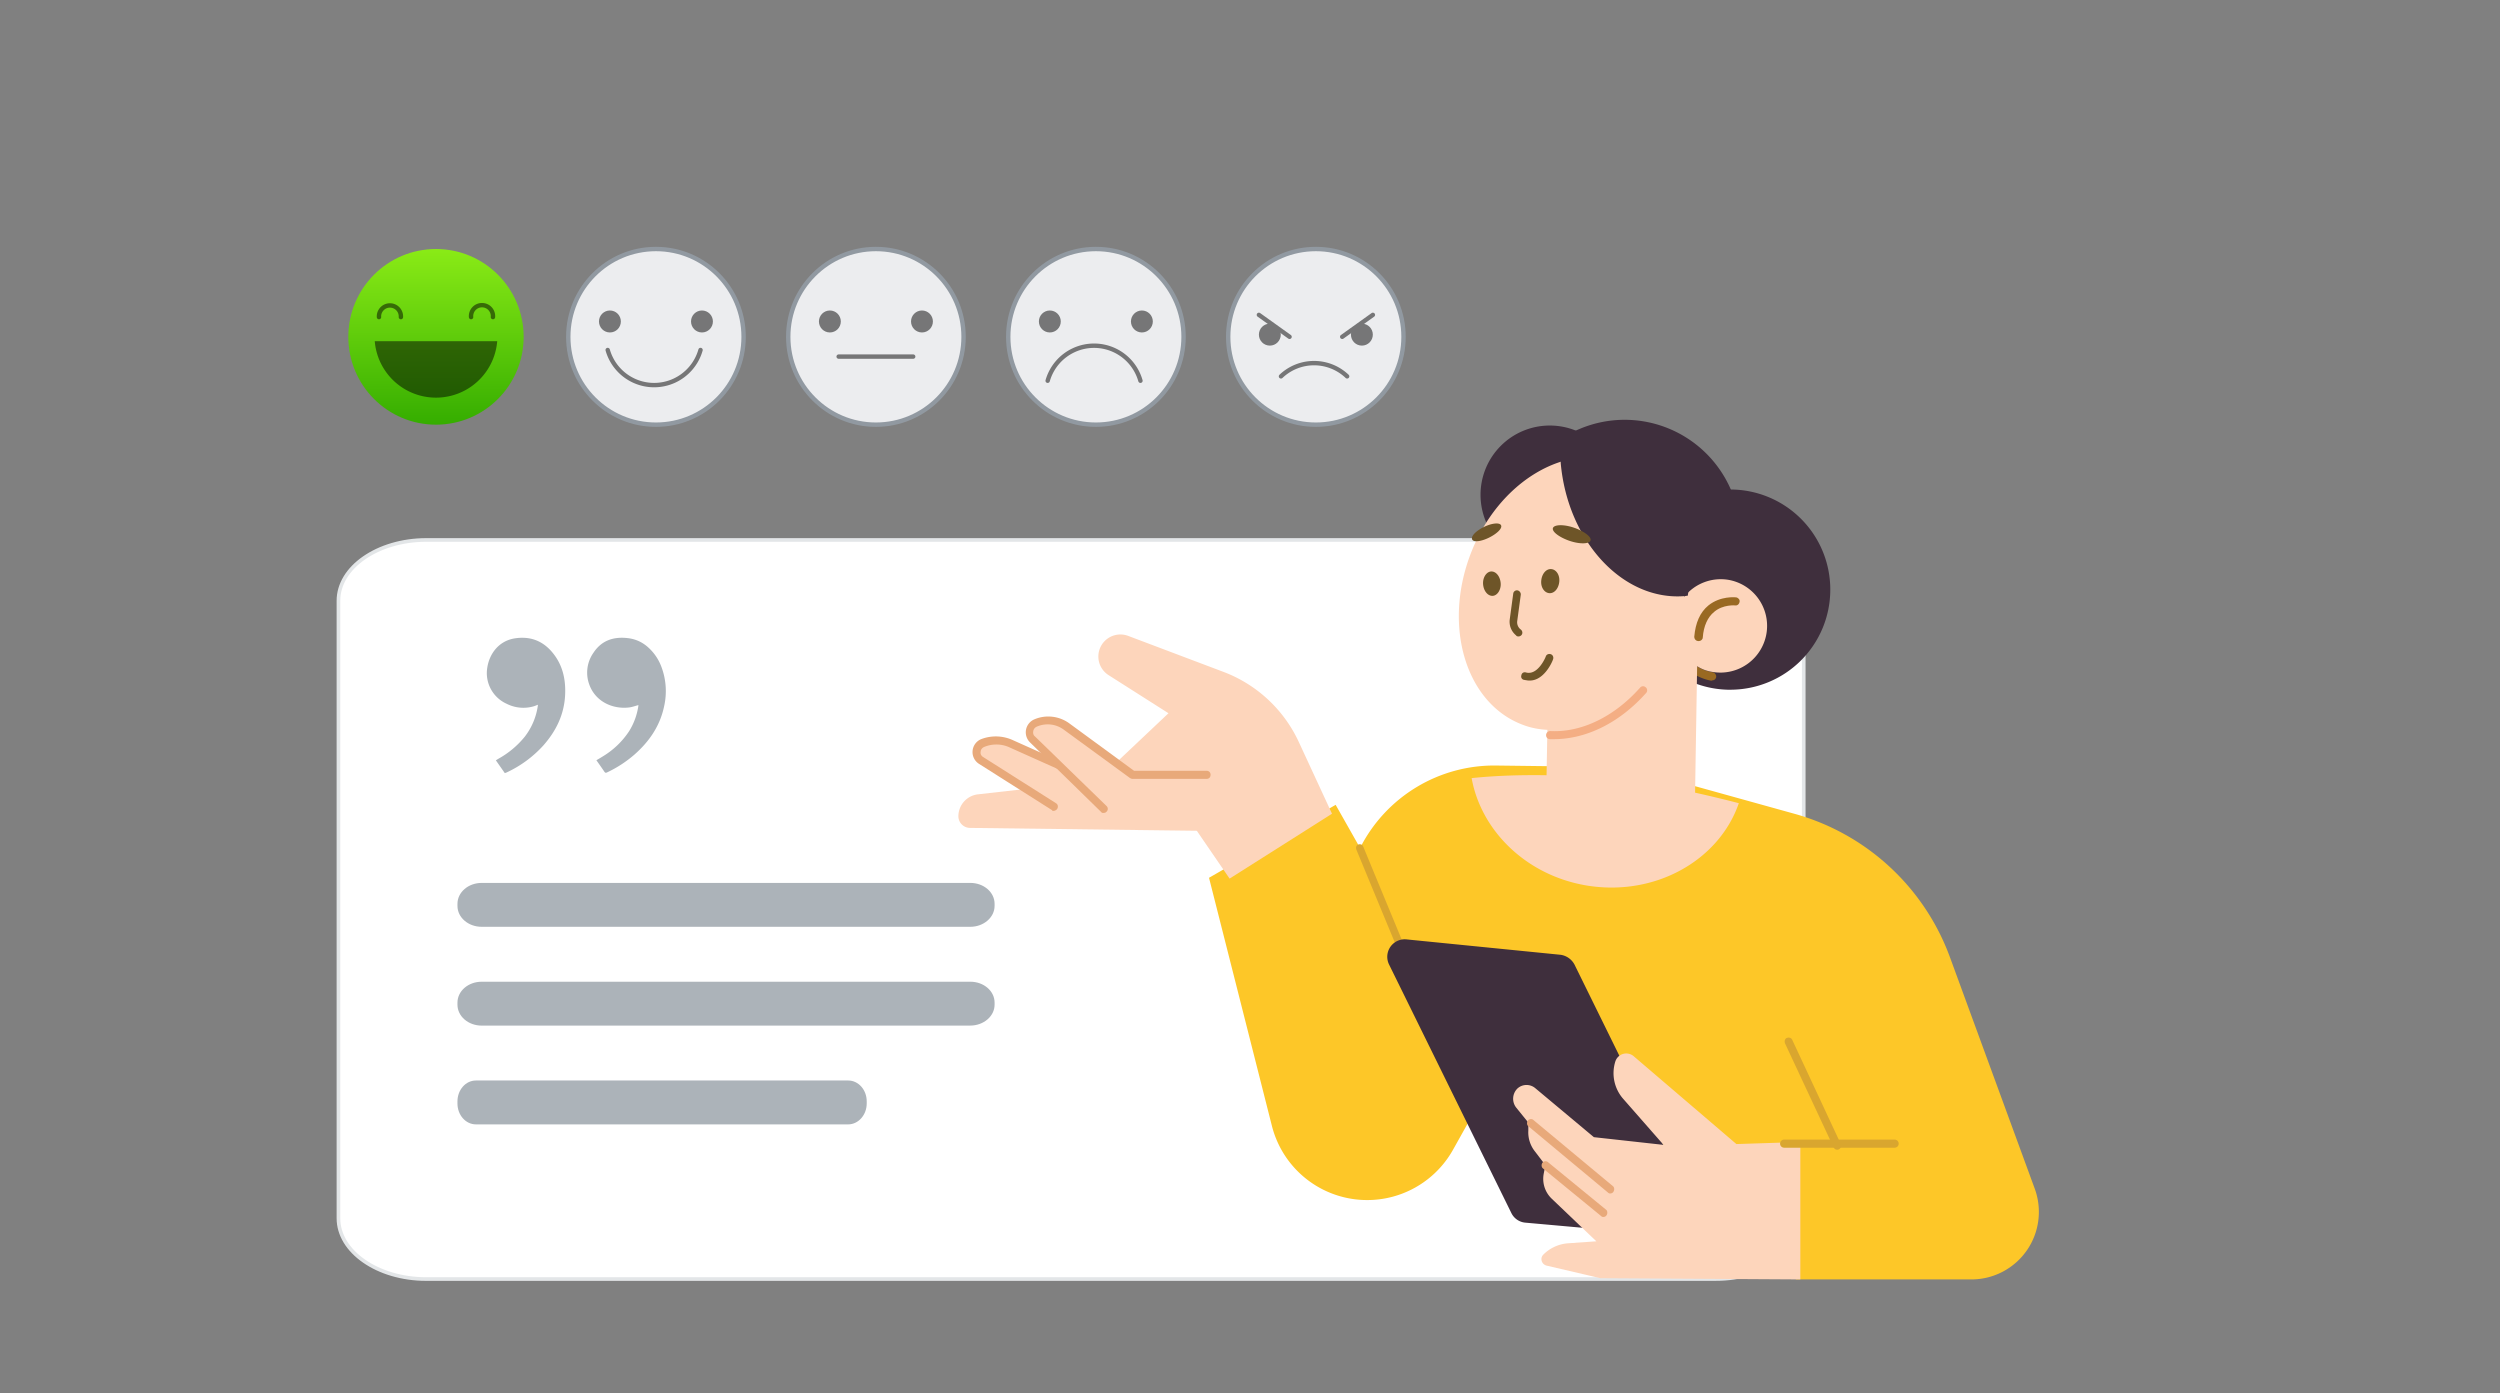 <svg xmlns="http://www.w3.org/2000/svg" fill="none" viewBox="0 0 610 340"><rect x="0" y="0" width="610" height="340" fill="#808080" stroke="none"/><ellipse cx="106.38" cy="82.19" fill="url(#a)" rx="21.39" ry="21.43"/><g opacity=".5"><path fill="#000" fill-rule="evenodd" d="M91.44 83.26h29.88a14.99 14.99 0 0 1-29.88 0" clip-rule="evenodd"/><path stroke="#000" stroke-linecap="round" stroke-width="1.07" d="M120.28 77.37a2.68 2.68 0 1 0-5.34 0m-17.12 0a2.68 2.68 0 1 0-5.35 0"/></g><ellipse cx="160.05" cy="82.19" fill="#ECEDEF" stroke="#9199A1" stroke-linecap="square" stroke-width="1.07" rx="21.39" ry="21.43"/><g opacity=".5"><path stroke="#000" stroke-linecap="round" stroke-width="1.07" d="M170.93 85.4a11.77 11.77 0 0 1-22.65 0"/><ellipse cx="148.82" cy="78.44" fill="#000" rx="2.67" ry="2.68"/><ellipse cx="171.28" cy="78.44" fill="#000" rx="2.67" ry="2.68"/></g><ellipse cx="213.72" cy="82.19" fill="#ECEDEF" stroke="#9199A1" stroke-linecap="square" stroke-width="1.07" rx="21.39" ry="21.43"/><g opacity=".5"><path stroke="#000" stroke-linecap="round" stroke-width="1.07" d="M204.63 87.01h18.19"/><ellipse cx="202.49" cy="78.44" fill="#000" rx="2.67" ry="2.68"/><ellipse cx="224.96" cy="78.44" fill="#000" rx="2.67" ry="2.68"/></g><ellipse cx="267.4" cy="82.19" fill="#ECEDEF" stroke="#9199A1" stroke-linecap="square" stroke-width="1.07" rx="21.39" ry="21.43"/><g opacity=".5"><path stroke="#000" stroke-linecap="round" stroke-width="1.07" d="M278.27 92.9a11.77 11.77 0 0 0-22.64 0"/><ellipse cx="256.16" cy="78.44" fill="#000" rx="2.67" ry="2.68"/><ellipse cx="278.62" cy="78.44" fill="#000" rx="2.67" ry="2.68"/></g><ellipse cx="321.07" cy="82.19" fill="#ECEDEF" stroke="#9199A1" stroke-linecap="square" stroke-width="1.07" rx="21.39" ry="21.43"/><g opacity=".5"><path stroke="#000" stroke-linecap="round" stroke-width="1.07" d="M312.56 91.83a11.7 11.7 0 0 1 16.14 0m-1.2-9.65 7.48-5.35m-27.81 0 7.48 5.35"/><ellipse cx="309.84" cy="81.65" fill="#000" rx="2.67" ry="2.68"/><ellipse cx="332.3" cy="81.65" fill="#000" rx="2.67" ry="2.68"/></g><path fill="#fff" stroke="#E3E6E8" stroke-width=".89" d="M104.01 312.08h314.66c5.96 0 11.34-1.69 15.22-4.4 3.88-2.7 6.22-6.4 6.22-10.44V146.59c0-4.03-2.34-7.73-6.22-10.44s-9.26-4.4-15.22-4.4H104.01c-5.96 0-11.33 1.7-15.21 4.4s-6.22 6.4-6.22 10.44v150.66c0 4.04 2.34 7.74 6.22 10.44 3.88 2.71 9.25 4.4 15.21 4.4Z"/><path fill="#ACB3B9" d="M236.76 226.14H117.54c-3.28 0-5.92-2.27-5.92-5.1v-.5c0-2.83 2.64-5.11 5.92-5.11h119.22c3.28 0 5.92 2.28 5.92 5.1v.5c0 2.84-2.7 5.11-5.92 5.11m0 24.11H117.54c-3.28 0-5.92-2.28-5.92-5.1v-.51c0-2.83 2.64-5.1 5.92-5.1h119.22c3.28 0 5.92 2.27 5.92 5.1v.5c0 2.83-2.7 5.1-5.92 5.1Zm-29.8 24.1h-90.83c-2.5 0-4.51-2.28-4.51-5.1v-.5c0-2.83 2.01-5.11 4.51-5.11h90.83c2.5 0 4.52 2.28 4.52 5.1v.5c0 2.83-2.06 5.11-4.52 5.11"/><g fill="#ACB3B9" clip-path="url(#b)"><path d="M155.75 172.05c-.8.21-1.56.5-2.34.58-4.04.44-8.17-1.51-9.63-5.62a8.4 8.4 0 0 1 1.02-7.73c1.96-2.98 4.83-3.96 8.27-3.59q2.82.3 4.94 2.14a12 12 0 0 1 3.4 4.95 16.8 16.8 0 0 1 .63 9.58c-1 4.77-3.62 8.58-7.25 11.77a29 29 0 0 1-6.67 4.34c-.3.14-.45.12-.65-.17q-.94-1.38-1.95-2.8c.57-.34 1.1-.64 1.63-.98a20 20 0 0 0 6.36-6.12 16 16 0 0 0 2.26-6.23zm-32.58 16.59-2.18-3.12.54-.34a22 22 0 0 0 6.5-5.41 16 16 0 0 0 3.21-7.64l-.02-.17c-.34.13-.66.29-1 .38a9 9 0 0 1-6.6-.62 8.2 8.2 0 0 1-4.72-8.84c.53-3.39 2.8-6.45 6.6-7.1 3.58-.59 6.65.41 9.06 3.16 2.67 3.05 3.51 6.67 3.33 10.6-.22 4.79-2.2 8.83-5.33 12.37a28 28 0 0 1-9.01 6.6z"/></g><g clip-path="url(#c)"><path fill="#FDC728" d="m325.9 196.38 5.93 10.48.1-.1a36.7 36.7 0 0 1 33.18-19.97l31.8.4 40.89 11.36a56.5 56.5 0 0 1 38.02 35.1l20.65 56.37a16.47 16.47 0 0 1-15.41 22.16h-42.87l-3.55-33.23-6.32 14.83h-53.83l-11.16-28.97-8.79 15.72a23.99 23.99 0 0 1-44.25-6.03L295 214.18z"/><path fill="#FDD5BB" d="m300.02 214.38-8-11.67-55.3-.7a2.86 2.86 0 0 1-2.87-3.06 5.4 5.4 0 0 1 4.84-5.14l28.94-3.27 17.48-16.51-14.62-9.3a5.38 5.38 0 0 1 4.74-9.59l23.3 8.8a33.2 33.2 0 0 1 18.38 17.11l8.1 17.5z"/><path fill="#FDD5BB" d="m257.06 196.87-17.78-11.27a2.4 2.4 0 0 1 .4-4.25 9.3 9.3 0 0 1 7.11.2l18.96 8.5z"/><path fill="#E8A97A" d="M257.06 197.86c.3 0 .7-.2.9-.5.29-.49.19-1.08-.3-1.38l-17.78-11.27c-.5-.3-.7-.8-.6-1.29 0-.5.4-.99.9-1.18a7.7 7.7 0 0 1 6.31.2l18.97 8.5c.5.2 1.08 0 1.28-.5s0-1.08-.5-1.28l-18.96-8.5a10 10 0 0 0-7.9-.3 3.4 3.4 0 0 0-2.07 2.86 3.4 3.4 0 0 0 1.58 3.17l17.78 11.27c.1.2.2.2.4.2Z"/><path fill="#FDD5BB" d="M294.2 188.86h-17.98l-16.1-11.77a8 8 0 0 0-7.6-.89 2.54 2.54 0 0 0-.8 4.06l17.58 17.1z"/><path fill="#E8A97A" d="M269.3 198.35c.3 0 .5-.1.7-.3.4-.39.4-.98 0-1.38l-17.49-17c-.39-.3-.49-.8-.39-1.3.1-.49.4-.88.89-1.08a6.6 6.6 0 0 1 6.62.8l16.1 11.76c.2.1.39.2.59.2h18.07c.6 0 .99-.4.99-1 0-.59-.4-.98-.99-.98h-17.68l-15.8-11.57a8.7 8.7 0 0 0-8.5-.99 3.44 3.44 0 0 0-1.08 5.64l17.48 17.1c0 .1.2.1.5.1Z"/><path fill="#3F2F3D" d="M396.41 159a28.26 28.26 0 0 1-28.24-28.28 28.26 28.26 0 0 1 28.24-28.29 28.26 28.26 0 0 1 28.25 28.29A28.26 28.26 0 0 1 396.41 159"/><path fill="#3F2F3D" d="M378.14 137.64a16.9 16.9 0 0 1-16.89-16.91 16.9 16.9 0 1 1 16.9 16.9Zm44.06 30.66a24.4 24.4 0 0 1-24.4-24.43 24.4 24.4 0 0 1 24.4-24.43 24.4 24.4 0 0 1 24.39 24.43 24.4 24.4 0 0 1-24.4 24.42Z"/><path fill="#996922" d="M417.75 166.02c.5 0 .89-.3.99-.8.1-.49-.3-1.08-.8-1.18a10 10 0 0 1-4.93-2.27q-1.05-.88-1.78-1.88c-.3-.4-.89-.6-1.38-.2-.5.4-.6.89-.2 1.38.6.9 1.28 1.59 2.07 2.28a13 13 0 0 0 5.93 2.77c0-.1 0-.1.1-.1"/><path fill="#FDD5BB" d="M371.43 176.8c-13.73-5.24-19.36-23.84-12.64-41.54s23.4-27.68 37.13-22.34c11.46 4.45 17.29 18.1 15.01 32.73a11.4 11.4 0 0 1 10.87-4.16 11.4 11.4 0 0 1 9.28 12.66 11.4 11.4 0 0 1-13.23 9.8 9.5 9.5 0 0 1-3.75-1.4l-.5 30.86q5.49 1.22 10.67 2.57c-4.84 14.04-20.54 22.84-37.14 20.08-14.81-2.48-25.77-13.45-28.05-26.2 5.73-.6 11.86-.8 18.28-.7l.2-11.08c-2.08-.1-4.16-.5-6.13-1.28"/><path fill="#996922" d="M414.49 156.43c.5 0 .99-.4.99-.9.2-2.76 1.18-4.94 2.76-6.22 2.18-1.88 5.14-1.59 5.14-1.59.5.1.99-.3 1.08-.89.1-.49-.3-.99-.88-1.08-.2 0-3.76-.4-6.72 1.97-2.07 1.69-3.16 4.26-3.46 7.62 0 .6.4 1.09 1.09 1.09q-.15 0 0 0"/><path fill="#3F2F3D" d="M411.82 145.35c-.3 0-.5.1-.79.1-15.01 1.19-28.54-13.35-30.22-32.53v-.6a23.2 23.2 0 0 1 15.5.2c11.66 4.35 17.68 18.1 15.51 32.83"/><path fill="#F4AE84" d="M379.13 180.36c8 0 16.1-4.06 22.52-11.27.4-.4.3-1.1-.1-1.39a.94.94 0 0 0-1.38.1c-6.23 7.02-14.23 10.98-21.93 10.58a1 1 0 0 0-.99 1c0 .58.4.98.99.98z"/><path fill="#D9A62F" d="M347.53 246.02c.1 0 .2 0 .4-.1.49-.2.68-.7.49-1.19l-15.8-38.17c-.2-.5-.7-.69-1.2-.5-.49.2-.68.7-.49 1.2l15.8 38.17c.1.4.5.59.8.59"/><path fill="#3F2F3D" d="m400.37 268.27-16.2-32.93a4.6 4.6 0 0 0-3.36-2.37l-37.63-3.76a4.27 4.27 0 0 0-4.25 6.13l29.83 60.62a4.2 4.2 0 0 0 3.46 2.37l37.53 3.36a4.2 4.2 0 0 0 4.15-6.13z"/><path fill="#FDD5BB" d="m439.38 312.18-48.89-.3-13.13-3.07c-1.19-.3-1.68-1.78-.8-2.67a9.5 9.5 0 0 1 5.93-2.77l7.02-.49-10.87-10.38a6.7 6.7 0 0 1-1.97-6.13l.4-2.08-2.48-3.26a7.5 7.5 0 0 1-1.68-5.15v-1.97l-2.96-3.66a3.5 3.5 0 0 1 .3-4.65 3.3 3.3 0 0 1 4.34-.1l14.32 11.97 17 1.88-9.89-11.28a9.5 9.5 0 0 1-1.87-9.1 2.8 2.8 0 0 1 4.44-1.28l25.09 21.46 15.6-.5v33.53z"/><path fill="#E8A97A" d="M392.86 291.21c.3 0 .6-.1.8-.4.29-.39.29-1.08-.1-1.38l-19.37-16.12c-.39-.4-1.08-.3-1.38.1s-.3 1.09.1 1.39l19.36 16.12q.3.3.6.3Zm-1.68 5.73c.3 0 .6-.1.8-.39.29-.4.29-1.09-.1-1.38l-14.13-11.57a.94.94 0 0 0-1.38.1c-.3.39-.3 1.08.1 1.38l14.12 11.57q.3.3.6.3Z"/><path fill="#D9A62F" d="M448.27 280.53c.1 0 .3 0 .4-.1.49-.2.69-.79.49-1.28l-11.85-25.42c-.2-.5-.8-.69-1.29-.5-.5.2-.69.8-.5 1.3l11.86 25.4q.3.6.89.6"/><path fill="#D9A62F" d="M435.33 280.04h26.96a.99.99 0 0 0 0-1.98h-26.96a.99.99 0 0 0 0 1.98"/><path fill="#6E5528" d="M366.27 128.2c.33.74-1.07 2.08-3.04 3.03-1.98.95-3.82 1.14-4.05.31s1.07-2.08 3.04-3.03c1.87-.88 3.72-1.06 4.05-.32Zm21.81 3.7c-.32.85-2.63.92-5.16.05-2.52-.88-4.32-2.27-4-3.12s2.65-.93 5.17-.06c2.43.86 4.32 2.26 4 3.12ZM372.53 166c4.14.69 6.38-4.87 6.42-5.15.17-.44-.02-1.04-.55-1.22-.45-.17-1.05.01-1.23.55-.01.1-1.9 4.67-4.8 3.91-.54-.18-1.06.1-1.15.66-.18.53.11 1.05.66 1.14zm-6.36-23.65c.1 1.61-.87 3.05-2.05 3.04s-2.15-1.3-2.25-2.9c-.1-1.62.87-3.06 2.05-3.05 1.18 0 2.15 1.3 2.25 2.91m14.29-.38c-.17 1.65-1.23 2.87-2.44 2.76-1.22-.1-2.13-1.47-1.95-3.11.17-1.65 1.23-2.87 2.44-2.76 1.22.1 2.13 1.47 1.95 3.11m-10.12 13.31c.37.06.67-.08.9-.32.35-.42.26-1-.16-1.35a2.2 2.2 0 0 1-.87-2.12l.86-6.36c.07-.46-.31-.99-.77-1.07a.9.9 0 0 0-1.07.77l-.86 6.35a4.3 4.3 0 0 0 1.54 3.84c.15.21.24.23.43.26"/></g><defs><clipPath id="b"><path fill="#fff" d="M118.78 155.61h43.69v33.03h-43.7z"/></clipPath><clipPath id="c"><path fill="#fff" d="M497.45 91.75H205.9v221.41h291.55z"/></clipPath><linearGradient id="a" x1="84.98" x2="84.98" y1="60.76" y2="103.62" gradientUnits="userSpaceOnUse"><stop stop-color="#8AEB16"/><stop offset="1" stop-color="#35AD00"/></linearGradient></defs></svg>
